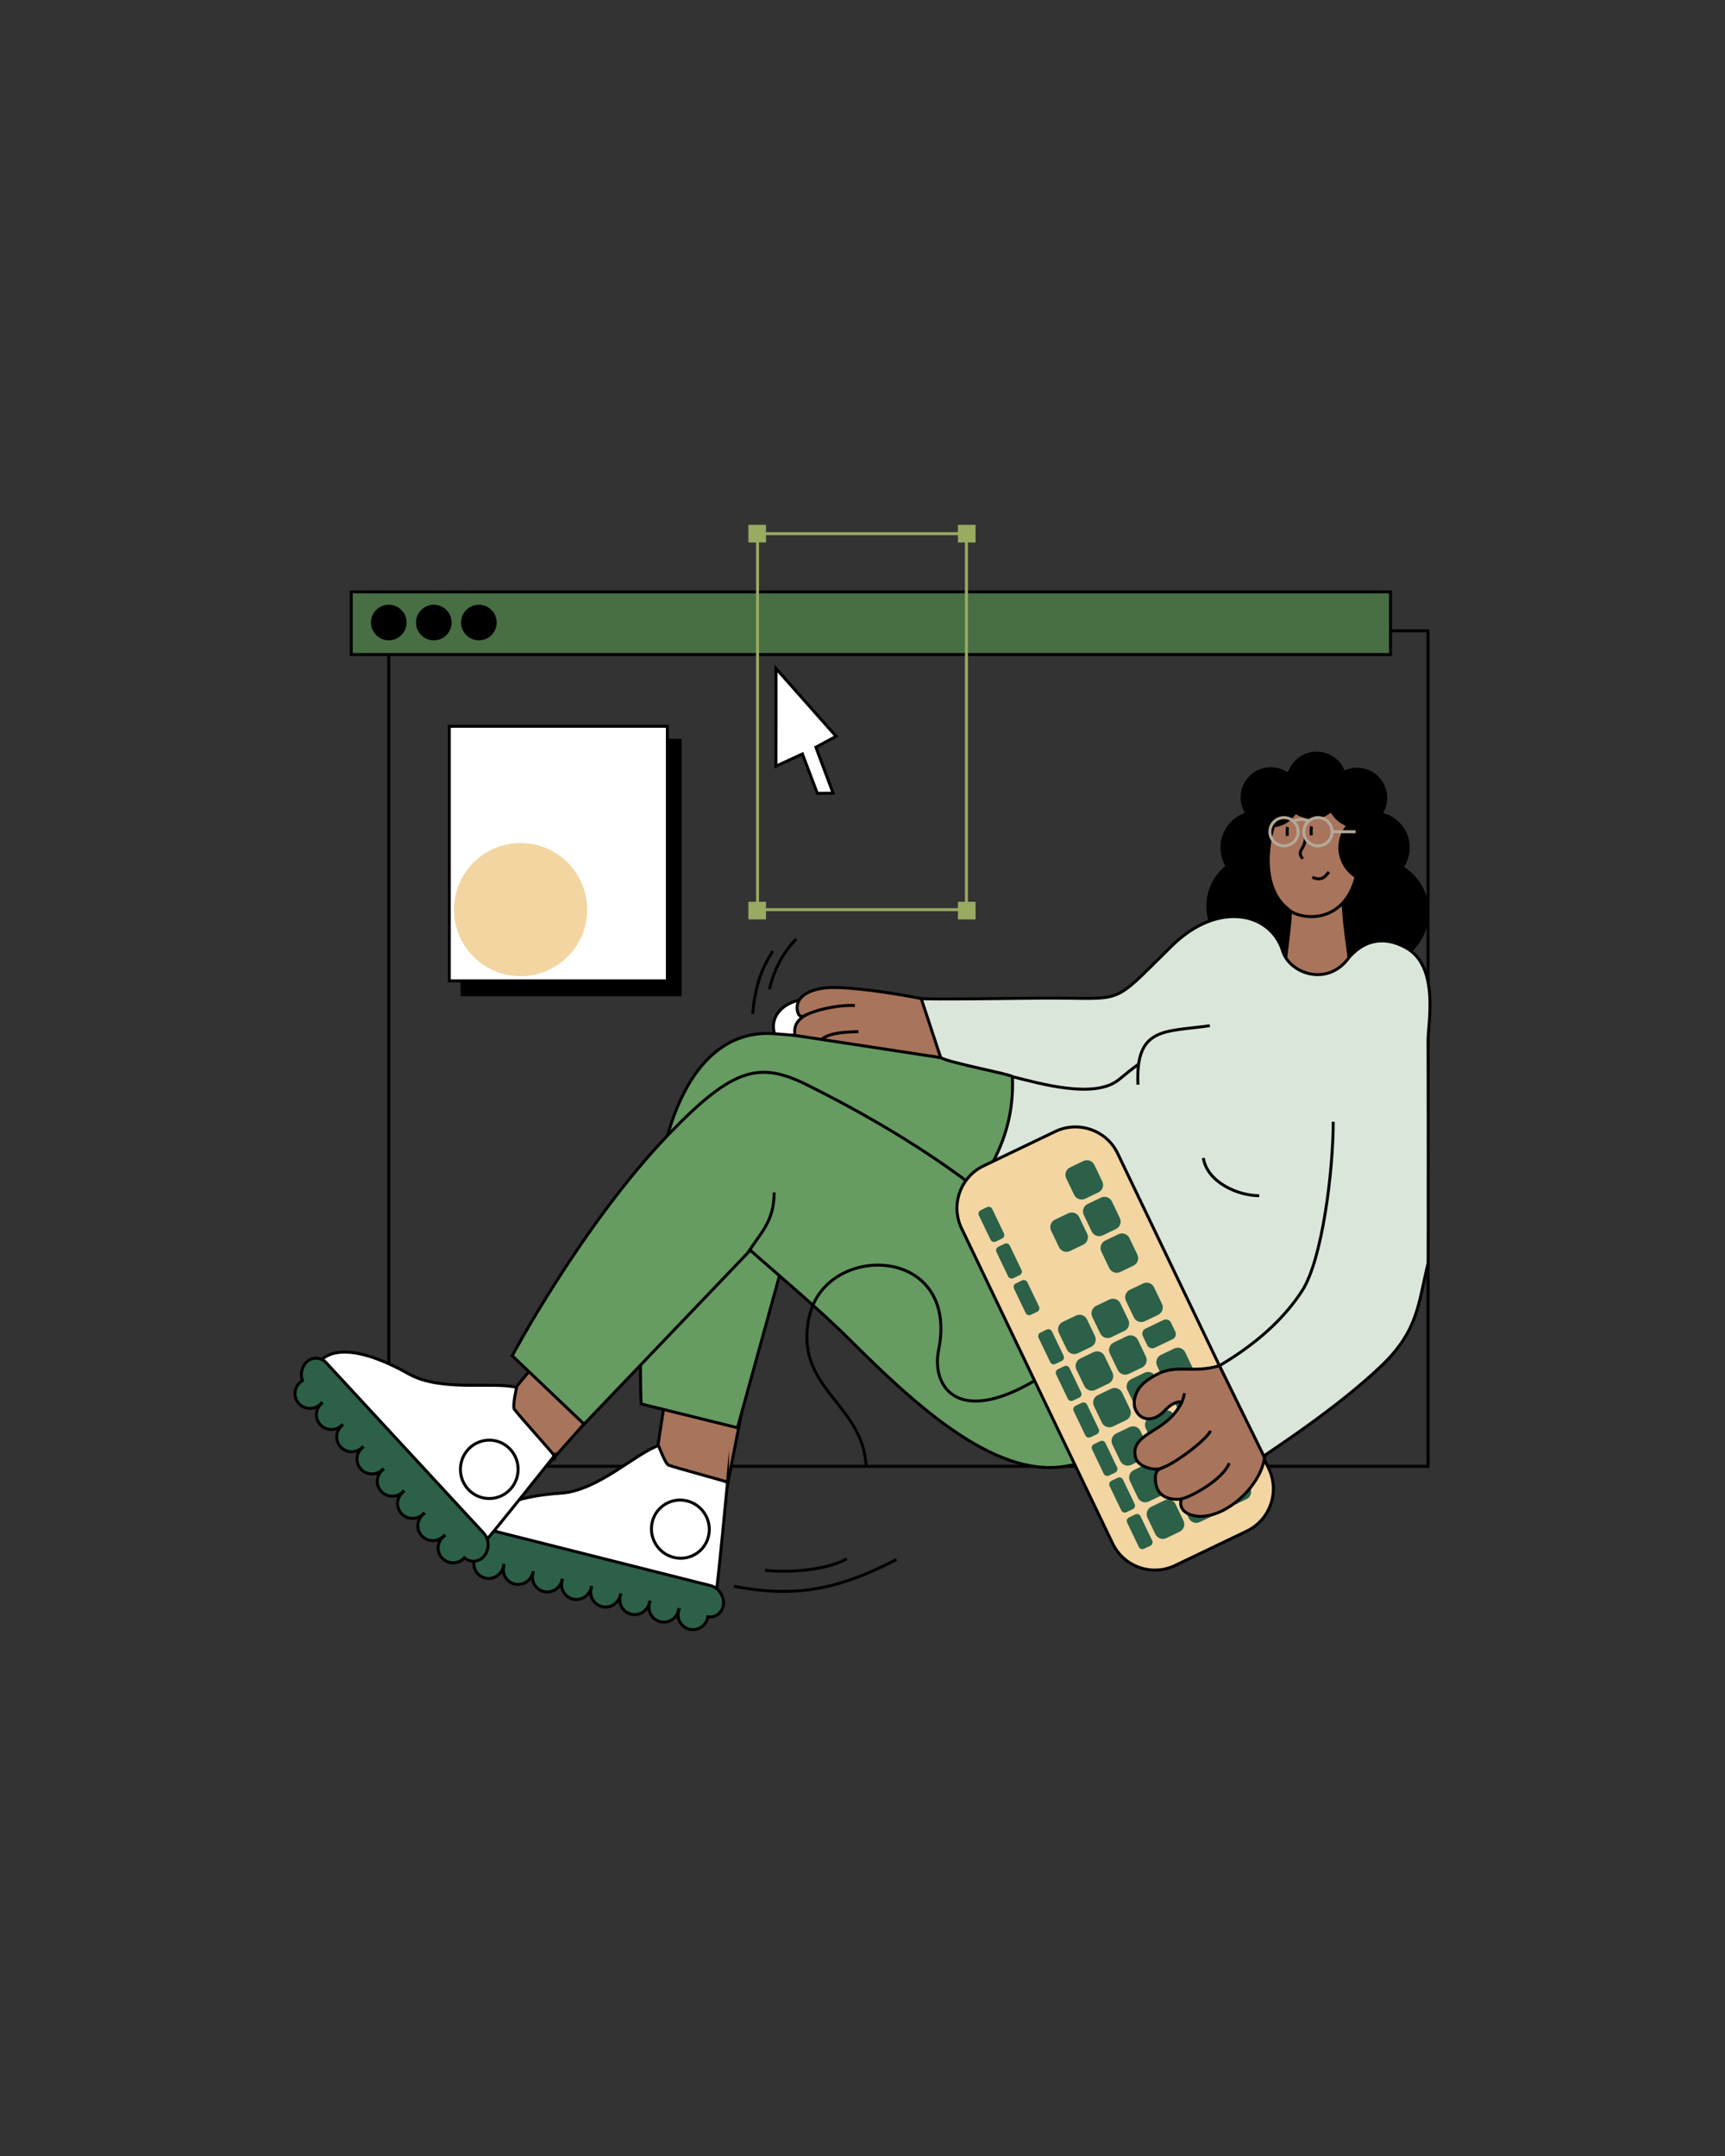 <?xml version="1.0" encoding="UTF-8"?>
<svg id="Layer_1" xmlns="http://www.w3.org/2000/svg" viewBox="0 0 1600 2000">
  <rect x="0" y="0" width="1600" height="2000" fill="#333333" stroke="none"/>
  <defs>
    <style>
      .cls-1, .cls-2, .cls-3, .cls-4, .cls-5, .cls-6, .cls-7, .cls-8, .cls-9, .cls-10, .cls-11, .cls-12, .cls-13, .cls-14, .cls-15, .cls-16 {
        stroke-miterlimit: 22.93;
        stroke-width: 2.75px;
      }

      .cls-1, .cls-2, .cls-4, .cls-5, .cls-6, .cls-8, .cls-10, .cls-11, .cls-12, .cls-13, .cls-14, .cls-16 {
        stroke: #000;
      }

      .cls-2, .cls-4 {
        fill: #fff;
      }

      .cls-2, .cls-6, .cls-7, .cls-10, .cls-11, .cls-12, .cls-17, .cls-13, .cls-14, .cls-16 {
        fill-rule: evenodd;
      }

      .cls-18, .cls-13 {
        fill: #f2d5a1;
      }

      .cls-3, .cls-7 {
        stroke: #b4a999;
      }

      .cls-3, .cls-7, .cls-8, .cls-9, .cls-12 {
        fill: none;
      }

      .cls-5 {
        fill: #486e44;
      }

      .cls-6 {
        fill: #dbe6db;
      }

      .cls-9, .cls-15 {
        stroke: #99aa61;
      }

      .cls-10 {
        fill: #a8745c;
      }

      .cls-11 {
        fill: #669b61;
      }

      .cls-17, .cls-14 {
        fill: #2c6048;
      }

      .cls-15 {
        fill: #99aa61;
      }
    </style>
  </defs>
  <rect class="cls-8" x="360.59" y="585.15" width="963.98" height="775.06"/>
  <path class="cls-16" d="M1166.38,753.33c-18.21,0-32.98,14.76-32.98,32.98s14.76,32.98,32.98,32.98,32.97-14.76,32.97-32.98-14.76-32.98-32.97-32.98Z"/>
  <path class="cls-16" d="M1221.27,698.6c-14.68,0-26.57,11.9-26.57,26.57s11.9,26.57,26.57,26.57,26.57-11.9,26.57-26.57-11.9-26.57-26.57-26.57Z"/>
  <circle class="cls-1" cx="1275.23" cy="846.31" r="48.73"/>
  <path class="cls-16" d="M1256.28,792.12c-14.68,0-26.57,11.9-26.57,26.57s11.9,26.57,26.57,26.57,26.57-11.9,26.57-26.57-11.9-26.57-26.57-26.57Z"/>
  <path class="cls-16" d="M1167.26,793.67c-25.92,0-46.93,21.01-46.93,46.93s21.01,46.93,46.93,46.93,46.93-21.01,46.93-46.93-21.01-46.93-46.93-46.93Z"/>
  <path class="cls-16" d="M1182.78,719.48c-14.67,0-26.57,11.9-26.57,26.57s11.9,26.57,26.57,26.57,26.57-11.9,26.57-26.57-11.9-26.57-26.57-26.57Z"/>
  <path class="cls-10" d="M1245.9,839.64c-16.16-2.42-32.32-4.85-48.48-7.27,0,27.81-5.08,50.43-7.1,78.35,17.35,0,45.65.92,63.01.92-1.19-25.38-6.23-46.62-7.43-72Z"/>
  <path class="cls-10" d="M1194.5,843.03c8.46,9.64,50.98,17.28,63.33-29.51,22.07-83.59-29.85-97.34-52.53-86.75-28.97,24.22-42.32,91.98-10.8,116.26Z"/>
  <path class="cls-12" d="M1210.76,777.47c-.54,11.44-8.56,11.09-2.45,19.18"/>
  <path class="cls-12" d="M1216.37,774.85c-.52-2.91-.02-7.76.11-8.23"/>
  <path class="cls-12" d="M1194.11,775.43c-.52-2.91-.02-7.76.11-8.23"/>
  <path class="cls-12" d="M1232.5,808.82c-2.84,3.91-6.48,9.01-15.23,4.94"/>
  <path class="cls-16" d="M1258.76,713.55c-14.68,0-26.57,11.9-26.57,26.57s11.9,26.57,26.57,26.57,26.57-11.9,26.57-26.57-11.9-26.57-26.57-26.57Z"/>
  <path class="cls-16" d="M1274.49,754.5c-17.53,0-31.74,14.21-31.74,31.74s14.21,31.74,31.74,31.74,31.74-14.21,31.74-31.74-14.21-31.74-31.74-31.74Z"/>
  <path class="cls-16" d="M1217.28,705.29c-14.68,0-26.57,11.9-26.57,26.57s11.9,26.57,26.57,26.57,26.57-11.9,26.57-26.57-11.9-26.57-26.57-26.57Z"/>
  <path class="cls-16" d="M1178.66,713.1c-14.68,0-26.57,11.9-26.57,26.57s11.9,26.57,26.57,26.57,26.57-11.9,26.57-26.57-11.9-26.57-26.57-26.57Z"/>
  <path class="cls-2" d="M753.99,926.86c20.23,1.26,36.63,14.66,36.63,29.92s-16.4,26.6-36.63,25.34c-20.23-1.26-36.63-14.66-36.63-29.91s16.4-26.6,36.63-25.34Z"/>
  <polygon class="cls-10" points="564.31 1182.93 602.98 1252.02 509.42 1357.26 468.6 1298.97 564.31 1182.93"/>
  <polygon class="cls-10" points="694.36 1277.14 621.51 1268.13 601.13 1399.6 667.47 1414.99 694.36 1277.14"/>
  <path class="cls-2" d="M674.78,1375c-2.36-1.3-49.19-13.65-54.75-15.94-2.98-1.23-9.23-18.07-9.23-18.07-20.61,6.82-56.24,41.8-90.16,44.09-80.79,5.47-75.63,37.85-75.63,37.85,3.58,1.81,36.75,9.21,68.27,17.56l98.8,26.18,52.02,11.68c1.91-9.18,10.68-103.36,10.68-103.36Z"/>
  <path class="cls-14" d="M658.91,1470.84l-208.57-52.59c-7.67-1.93-14.79,2.94-15.83,10.83h0c-.76,5.78,1.94,11.64,6.46,15.12-1.16,2.33-1.69,5-1.39,7.77.83,7.65,7.71,13.11,15.35,12.19,6.45-.77,11.39-5.84,12.27-12.01l.15.04c-.48,1.68-.64,3.48-.44,5.32.83,7.65,7.71,13.11,15.35,12.19,6-.72,10.69-5.15,12.02-10.72l.14.03c-.51,1.73-.7,3.59-.49,5.49.84,7.65,7.71,13.11,15.35,12.19,6.06-.73,10.78-5.24,12.06-10.9l.15.04c-.55,1.78-.76,3.7-.54,5.66.83,7.65,7.71,13.1,15.35,12.19,6.12-.73,10.88-5.33,12.1-11.07l.16.04c-.59,1.83-.82,3.8-.59,5.83.84,7.65,7.71,13.11,15.35,12.19,6.18-.74,10.97-5.43,12.13-11.24l.18.05c-.63,1.87-.88,3.91-.65,6,.83,7.65,7.71,13.1,15.35,12.19,6.25-.75,11.07-5.52,12.17-11.41l.21.05c-.68,1.92-.94,4.01-.71,6.17.83,7.65,7.71,13.1,15.35,12.19,6.31-.75,11.17-5.61,12.2-11.59l.23.06c-.72,1.97-1.01,4.12-.77,6.33.84,7.65,7.71,13.11,15.35,12.19,6.4-.76,11.3-5.75,12.24-11.84,7.1,1.01,13.4-3.73,14.38-11.12h0c1.04-7.89-4.38-15.93-12.05-17.86Z"/>
  <path class="cls-2" d="M637.33,1392.33c-14.42-3.64-28.9,5.14-32.36,19.6-3.46,14.46,5.43,29.13,19.84,32.76,14.42,3.63,28.9-5.14,32.36-19.6,3.46-14.46-5.43-29.13-19.84-32.76Z"/>
  <g>
    <path class="cls-2" d="M514.19,1350.44c-1.27-2.38-33.76-38.29-37.16-43.25-1.82-2.66,2.14-20.18,2.14-20.18-21-5.54-69.94,4.3-99.61-12.3-70.67-39.54-84.03-9.59-84.03-9.59,2.01,3.47,25.76,27.78,47.6,51.99l68.47,75.89,37.2,38.19c6.62-6.65,65.39-80.76,65.39-80.76Z"/>
    <path class="cls-14" d="M448.55,1422.06l-146.01-157.95c-5.37-5.81-14-5.61-19.18.43h0c-3.8,4.43-4.73,10.81-2.85,16.19-2.24,1.32-4.15,3.27-5.4,5.75-3.48,6.86-.7,15.19,6.2,18.59,5.83,2.88,12.74,1.33,16.84-3.36l.11.12c-1.32,1.15-2.44,2.57-3.27,4.22-3.48,6.86-.7,15.19,6.2,18.6,5.42,2.67,11.76,1.52,15.93-2.42l.09.1c-1.37,1.17-2.54,2.62-3.41,4.33-3.48,6.86-.7,15.19,6.2,18.6,5.47,2.7,11.9,1.5,16.05-2.54l.1.11c-1.43,1.19-2.65,2.68-3.54,4.44-3.48,6.86-.7,15.19,6.2,18.6,5.53,2.73,12.03,1.47,16.18-2.67l.12.12c-1.49,1.21-2.76,2.74-3.68,4.56-3.48,6.86-.7,15.19,6.2,18.6,5.58,2.76,12.16,1.45,16.3-2.79l.13.14c-1.55,1.22-2.87,2.79-3.82,4.67-3.48,6.86-.7,15.19,6.2,18.6,5.64,2.78,12.29,1.42,16.43-2.92l.15.16c-1.62,1.24-2.98,2.85-3.96,4.78-3.47,6.86-.7,15.19,6.2,18.6,5.69,2.81,12.42,1.39,16.55-3.05l.17.18c-1.68,1.25-3.1,2.9-4.1,4.88-3.47,6.86-.7,15.19,6.2,18.59,5.78,2.85,12.61,1.36,16.72-3.24,5.39,4.72,13.27,4.2,18.12-1.46h0c5.18-6.04,5.03-15.74-.34-21.54Z"/>
    <path class="cls-2" d="M473.35,1344.51c-10.09-10.92-27.02-11.48-37.81-1.25-10.79,10.23-11.36,27.36-1.27,38.28,10.09,10.92,27.02,11.48,37.81,1.25,10.79-10.23,11.36-27.36,1.27-38.28Z"/>
  </g>
  <path class="cls-11" d="M1195.36,1111.97c-68.35-67.8-291.24-140.05-478.22-153.13-37.28-2.61-79.29,19.91-100.58,103.99-28.28,111.72-21.88,239.51-21.88,239.51l89.38,22.11,59.45-215.41c40.22,8.67,164.13,107.04,198.91,122.9,7.42,3.38,60.97,96.99,169.97,55.96,0,0,10.72-54.33,67.76-143.94,3.13-4.91,11.83-26.97,15.21-31.99Z"/>
  <path class="cls-11" d="M967.52,1136.15c-24.49,11.81-50.51-45.62-218.18-129.39-44.45-22.21-68.66-17.31-128.83,45.16-79.94,83.01-145.42,205.7-145.42,205.7l66.66,63.5,154.19-161.35c22.36,20.05,62.72,53.64,91.58,82.39,59.23,58.99,133.85,129.15,200.5,118.04,61.82-10.3,108-44.91,134.44-84.06l-154.94-140Z"/>
  <path class="cls-6" d="M1324.57,965.59c-.19-15.46,11.22-69.5-20.95-86.69-24.44-13.07-41.74-2.88-52.38,9.35-19.91,27.82-55.21,14.63-61.46-5.89-10.94-35.91-59.79-47.16-102.69-5.08-58.44,57.33-41.69,48.13-119.17,48.62-19.72.12-107.81,1.46-113.48.38-4.37-.83,18.07,54.81,18.07,54.81,8.39,4.96,66.44,15.74,66.53,17.7,3.05,67.86-37.74,100.33-28.87,107.02l153.37,325.98c-3.64-17.67,138.04-88.99,217.37-164.4,35.02-33.29,34.49-58.61,43.66-95.36.27-1.09.16-193.61,0-206.44Z"/>
  <path class="cls-12" d="M693.51,1162.33c12.86-19.82,24.35-29.38,24.58-56.14"/>
  <g>
    <rect class="cls-5" x="325.78" y="549.04" width="963.98" height="58.13"/>
    <circle class="cls-1" cx="360.61" cy="577.48" r="15.14"/>
    <path class="cls-16" d="M402.39,562.35c8.36,0,15.14,6.78,15.14,15.14s-6.78,15.14-15.14,15.14-15.14-6.78-15.14-15.14,6.78-15.14,15.14-15.14Z"/>
    <path class="cls-16" d="M444.17,562.35c8.36,0,15.14,6.78,15.14,15.14s-6.78,15.14-15.14,15.14-15.14-6.78-15.14-15.14,6.78-15.14,15.14-15.14Z"/>
  </g>
  <path class="cls-12" d="M680.77,1471.5c51.82,9.82,91.95,5.81,150.77-24.83"/>
  <path class="cls-12" d="M709.52,1456.63c18,2.12,54.4,1.22,75.99-10.6"/>
  <g>
    <circle class="cls-3" cx="1190.96" cy="771.57" r="13.1"/>
    <circle class="cls-3" cx="1222.49" cy="771.57" r="13.1"/>
    <line class="cls-3" x1="1235.59" y1="771.57" x2="1257.41" y2="771.57"/>
    <path class="cls-7" d="M1200.16,761.72c3.94-1.84,8.58-2.52,13.89.21l.27.11"/>
  </g>
  <path class="cls-12" d="M1236.62,1040.54c0,45.17-10.09,127.59-28.68,156.55-32.56,50.7-88.97,75.18-90.86,78.4l5.38.67"/>
  <rect class="cls-1" x="428.64" y="686.69" width="202.24" height="236.15"/>
  <rect class="cls-4" x="416.76" y="673.74" width="202.24" height="236.15"/>
  <rect class="cls-9" x="702.63" y="495.05" width="193.77" height="348.78"/>
  <rect class="cls-15" x="889.89" y="837.91" width="13.62" height="13.62"/>
  <rect class="cls-15" x="695.51" y="837.91" width="13.62" height="13.62"/>
  <rect class="cls-15" x="889.89" y="488.23" width="13.62" height="13.62"/>
  <rect class="cls-15" x="695.51" y="488.23" width="13.62" height="13.62"/>
  <path class="cls-12" d="M939.05,998.78c26.18,6.52,75.95,20.89,98.51,2.91,4.55-3.63,14.46-11.92,18.53-14.39"/>
  <path class="cls-10" d="M872.52,981.09l-18.07-54.81c-28.84-5.58-63.34-10.56-83.19-10.2-16.68.3-33.96,6.73-31.69,21.18,1.52,9.64,8.48,3.76,7.33,4.48-11.28,7.07-9.71,13.78-9.71,18.73l135.32,20.63Z"/>
  <g>
    <path class="cls-13" d="M1036.67,1069.98l140.18,292.47c10.31,21.51,1.15,47.53-20.36,57.84l-66.63,31.94c-21.51,10.31-47.53,1.15-57.84-20.36l-140.17-292.47c-10.31-21.51-1.15-47.53,20.36-57.84l66.63-31.94c21.51-10.31,47.53-1.15,57.84,20.36Z"/>
    <path class="cls-17" d="M1099.34,1254.52l44.4,92.65c1.81,3.78.2,8.36-3.58,10.17l-12.33,5.91c-3.78,1.81-8.36.2-10.17-3.58l-44.4-92.65c-1.81-3.78-.2-8.36,3.58-10.17l12.33-5.91c3.78-1.81,8.36-.2,10.17,3.58Z"/>
    <path class="cls-17" d="M1090.14,1235.32l-4.03-8.4c-1.24-2.58-4.35-3.67-6.93-2.44l-16.71,8.01c-2.58,1.23-3.67,4.35-2.44,6.93l4.03,8.4c1.24,2.58,4.35,3.68,6.93,2.44l16.71-8.01c2.58-1.24,3.68-4.35,2.44-6.93Z"/>
    <path class="cls-17" d="M1022.41,1095.93l-7.36-15.36c-1.81-3.78-6.39-5.39-10.17-3.58l-12.33,5.91c-3.78,1.81-5.39,6.39-3.58,10.17l7.36,15.36c1.81,3.78,6.39,5.39,10.17,3.58l12.33-5.91c3.78-1.81,5.39-6.39,3.58-10.17Z"/>
    <path class="cls-17" d="M931.18,1144.1l-10.82-22.58c-.86-1.8-3.04-2.56-4.84-1.7l-5.86,2.81c-1.8.86-2.56,3.04-1.7,4.84l10.82,22.57c.86,1.8,3.04,2.56,4.84,1.7l5.86-2.81c1.8-.86,2.56-3.04,1.7-4.83Z"/>
    <path class="cls-17" d="M1036.14,1361.16l-10.82-22.57c-.86-1.8-3.04-2.56-4.83-1.7l-5.86,2.81c-1.8.86-2.56,3.04-1.7,4.84l10.82,22.57c.86,1.8,3.04,2.56,4.84,1.7l5.86-2.81c1.8-.86,2.56-3.04,1.7-4.84Z"/>
    <path class="cls-17" d="M1096.18,1327.94l-7.36-15.36c-1.81-3.78-6.39-5.39-10.17-3.58l-12.33,5.91c-3.78,1.81-5.39,6.39-3.58,10.17l7.36,15.36c1.81,3.78,6.39,5.39,10.17,3.58l12.33-5.91c3.78-1.81,5.39-6.39,3.58-10.17Z"/>
    <path class="cls-17" d="M1065.18,1342.8l-7.36-15.36c-1.81-3.78-6.39-5.39-10.17-3.58l-12.33,5.91c-3.78,1.81-5.39,6.39-3.58,10.17l7.36,15.36c1.81,3.78,6.39,5.39,10.17,3.58l12.33-5.91c3.78-1.81,5.39-6.39,3.58-10.17Z"/>
    <path class="cls-17" d="M986.52,1257.64l-10.82-22.57c-.86-1.8-3.04-2.56-4.84-1.7l-5.86,2.81c-1.8.86-2.56,3.04-1.7,4.84l10.82,22.57c.86,1.8,3.04,2.56,4.84,1.7l5.86-2.81c1.8-.86,2.56-3.04,1.7-4.84Z"/>
    <path class="cls-17" d="M1046.57,1224.42l-7.36-15.36c-1.81-3.78-6.39-5.39-10.17-3.58l-12.33,5.91c-3.78,1.81-5.39,6.39-3.58,10.17l7.36,15.36c1.81,3.78,6.39,5.39,10.17,3.58l12.33-5.91c3.78-1.81,5.39-6.39,3.58-10.17Z"/>
    <path class="cls-17" d="M1015.57,1239.28l-7.36-15.36c-1.81-3.78-6.39-5.39-10.17-3.58l-12.33,5.91c-3.78,1.81-5.39,6.39-3.58,10.17l7.36,15.36c1.81,3.78,6.39,5.39,10.17,3.58l12.33-5.91c3.78-1.81,5.39-6.39,3.58-10.17Z"/>
    <path class="cls-17" d="M1038.69,1129.9l-7.36-15.36c-1.81-3.78-6.39-5.39-10.17-3.58l-12.33,5.91c-3.78,1.81-5.39,6.39-3.58,10.17l7.36,15.36c1.81,3.78,6.39,5.39,10.17,3.58l12.33-5.91c3.78-1.81,5.39-6.39,3.58-10.17Z"/>
    <path class="cls-17" d="M947.46,1178.06l-10.82-22.58c-.86-1.8-3.04-2.56-4.83-1.7l-5.86,2.81c-1.8.86-2.56,3.04-1.7,4.84l10.82,22.57c.86,1.8,3.04,2.56,4.84,1.7l5.86-2.81c1.8-.86,2.56-3.04,1.7-4.83Z"/>
    <path class="cls-17" d="M1052.41,1395.12l-10.82-22.57c-.86-1.8-3.04-2.56-4.84-1.7l-5.86,2.81c-1.8.86-2.56,3.04-1.7,4.84l10.82,22.57c.86,1.8,3.04,2.56,4.83,1.7l5.86-2.81c1.8-.86,2.56-3.04,1.7-4.84Z"/>
    <path class="cls-17" d="M1112.46,1361.91l-7.36-15.36c-1.81-3.78-6.39-5.39-10.17-3.58l-12.33,5.91c-3.78,1.81-5.39,6.39-3.58,10.17l7.36,15.36c1.81,3.78,6.39,5.39,10.17,3.58l12.33-5.91c3.78-1.81,5.39-6.39,3.58-10.17Z"/>
    <path class="cls-17" d="M1081.46,1376.77l-7.36-15.36c-1.81-3.78-6.39-5.39-10.17-3.58l-12.33,5.91c-3.78,1.81-5.39,6.39-3.58,10.17l7.36,15.36c1.81,3.78,6.39,5.39,10.17,3.58l12.33-5.91c3.78-1.81,5.39-6.39,3.58-10.17Z"/>
    <path class="cls-17" d="M1002.8,1291.6l-10.82-22.57c-.86-1.8-3.04-2.56-4.84-1.7l-5.86,2.81c-1.8.86-2.56,3.04-1.7,4.84l10.82,22.57c.86,1.8,3.04,2.56,4.84,1.7l5.86-2.81c1.8-.86,2.56-3.04,1.7-4.84Z"/>
    <path class="cls-17" d="M1062.85,1258.39l-7.36-15.36c-1.81-3.78-6.39-5.39-10.17-3.58l-12.33,5.91c-3.78,1.81-5.39,6.39-3.58,10.17l7.36,15.36c1.81,3.78,6.39,5.39,10.17,3.58l12.33-5.91c3.78-1.81,5.39-6.39,3.58-10.17Z"/>
    <path class="cls-17" d="M1031.85,1273.25l-7.36-15.36c-1.81-3.78-6.39-5.39-10.17-3.58l-12.33,5.91c-3.78,1.81-5.4,6.39-3.58,10.17l7.36,15.36c1.81,3.78,6.39,5.39,10.17,3.58l12.33-5.91c3.78-1.81,5.39-6.39,3.58-10.17Z"/>
    <path class="cls-17" d="M1008.36,1144.44l-7.36-15.36c-1.81-3.78-6.39-5.39-10.17-3.58l-12.33,5.91c-3.78,1.81-5.4,6.39-3.58,10.17l7.36,15.36c1.81,3.78,6.39,5.39,10.17,3.58l12.33-5.91c3.78-1.81,5.39-6.39,3.58-10.17Z"/>
    <path class="cls-17" d="M1054.97,1163.87l-7.36-15.36c-1.81-3.78-6.39-5.39-10.17-3.58l-12.33,5.91c-3.78,1.81-5.39,6.39-3.58,10.17l7.36,15.36c1.81,3.78,6.39,5.39,10.17,3.58l12.33-5.91c3.78-1.81,5.39-6.39,3.58-10.17Z"/>
    <path class="cls-17" d="M963.73,1212.03l-10.82-22.58c-.86-1.8-3.04-2.56-4.84-1.7l-5.86,2.81c-1.8.86-2.56,3.04-1.7,4.84l10.82,22.57c.86,1.8,3.04,2.57,4.83,1.7l5.86-2.81c1.8-.86,2.56-3.04,1.7-4.83Z"/>
    <path class="cls-17" d="M1068.69,1429.09l-10.82-22.57c-.86-1.8-3.04-2.56-4.83-1.7l-5.86,2.81c-1.8.86-2.56,3.04-1.7,4.84l10.82,22.57c.86,1.8,3.04,2.56,4.84,1.7l5.86-2.81c1.8-.86,2.56-3.04,1.7-4.84Z"/>
    <path class="cls-17" d="M1128.74,1395.87l-7.36-15.36c-1.81-3.78-6.39-5.39-10.17-3.58l-12.33,5.91c-3.78,1.81-5.39,6.39-3.58,10.17l7.36,15.36c1.81,3.78,6.39,5.39,10.17,3.58l12.33-5.91c3.78-1.81,5.39-6.39,3.58-10.17Z"/>
    <path class="cls-17" d="M1097.74,1410.73l-7.36-15.36c-1.81-3.78-6.39-5.39-10.17-3.58l-12.33,5.91c-3.78,1.81-5.39,6.39-3.58,10.17l7.36,15.36c1.81,3.78,6.39,5.39,10.17,3.58l12.33-5.91c3.78-1.81,5.39-6.39,3.58-10.17Z"/>
    <path class="cls-17" d="M1019.08,1325.57l-10.82-22.57c-.86-1.8-3.04-2.56-4.84-1.7l-5.86,2.81c-1.8.86-2.56,3.04-1.7,4.84l10.82,22.57c.86,1.8,3.04,2.56,4.84,1.7l5.86-2.81c1.8-.86,2.56-3.04,1.7-4.84Z"/>
    <path class="cls-17" d="M1079.13,1292.36l-7.36-15.36c-1.81-3.78-6.39-5.39-10.17-3.58l-12.33,5.91c-3.78,1.81-5.39,6.39-3.58,10.17l7.36,15.36c1.81,3.78,6.39,5.39,10.17,3.58l12.33-5.91c3.78-1.81,5.39-6.39,3.58-10.17Z"/>
    <path class="cls-17" d="M1048.13,1307.21l-7.36-15.36c-1.81-3.78-6.39-5.39-10.17-3.58l-12.33,5.91c-3.78,1.81-5.39,6.39-3.58,10.17l7.36,15.36c1.81,3.78,6.39,5.39,10.17,3.58l12.33-5.91c3.78-1.81,5.39-6.39,3.58-10.17Z"/>
    <path class="cls-17" d="M1077.79,1209.55l-7.36-15.36c-1.81-3.78-6.39-5.39-10.17-3.58l-12.33,5.91c-3.78,1.81-5.39,6.39-3.58,10.17l7.36,15.36c1.81,3.78,6.39,5.39,10.17,3.58l12.33-5.91c3.78-1.81,5.39-6.39,3.58-10.17Z"/>
    <path class="cls-17" d="M1159.73,1380.53l-7.36-15.36c-1.81-3.78-6.39-5.39-10.17-3.58l-12.33,5.91c-3.78,1.81-5.39,6.39-3.58,10.17l7.36,15.36c1.81,3.78,6.39,5.39,10.17,3.58l12.33-5.91c3.78-1.81,5.39-6.39,3.58-10.17Z"/>
  </g>
  <path class="cls-12" d="M745.95,942.34c13.32-7.13,36.82-10.53,47.01-9.49"/>
  <path class="cls-12" d="M761.8,964.2c8.92-6.91,23.32-6.57,34.49-7.28"/>
  <path class="cls-12" d="M803.32,1360.21c-2.63-59.14-68.44-72.24-52.39-140.07,16.11-68.11,139.55-64.96,119.62,32.5-6.52,31.87,15.93,71.04,88.99,28.23"/>
  <path class="cls-12" d="M1122.14,951.46c-41.3,6.06-69.16.4-66.66,54.74"/>
  <path class="cls-12" d="M1116.11,1074.22c3.74,22.61,32.05,34.97,51.86,34.97"/>
  <path class="cls-10" d="M1172.23,1350.64l-41.18-83.73c-25.36,7.52-39.83-2-58.98,8.56-10.89,6-17.67,11.71-19.72,22.63-2.74,14.56,12.96,26.58,28.09,10.31,8.72-9.38,16.42-8.65,15.3-6.63-6.07,11.01-12.89,16.77-22.93,23.29-10.8,7.01-23.45,13.07-19.43,27.36,2.57,9.13,19.95,12.61,24.77,9.03-3.43,1.22-8.45,3.49-5.79,16.08,3.46,16.36,23.28,12.97,23.28,12.97-3.51,13.48,11.76,16.04,16.98,16.15,26.73.54,57.25-29.73,60.35-54.98.11-.91,1.34-1.26-.74-1.03Z"/>
  <path class="cls-12" d="M1095.74,1301.78c.81-2.08,2.31-5.84,2.94-9.33"/>
  <path class="cls-12" d="M1076.32,1362.32c13.16-4.02,43.64-27.47,46.41-35.03"/>
  <path class="cls-12" d="M1095.64,1390.5c9.69-2.06,38.32-17.93,44.53-33.17"/>
  <polygon class="cls-2" points="719.7 710.73 719.76 620.12 775.5 683.06 756.76 693.15 772.73 735.79 758.08 735.91 744.26 699.4 719.7 710.73"/>
  <path class="cls-12" d="M698.16,940.73c1.71-20.88,6.41-40.17,18.77-58.43"/>
  <path class="cls-12" d="M713.73,917.67c5.65-25.96,20.06-41.91,24.83-46.63"/>
  <circle class="cls-18" cx="482.84" cy="843.76" r="61.76" transform="translate(-449.64 1118.62) rotate(-76.64)"/>
</svg>